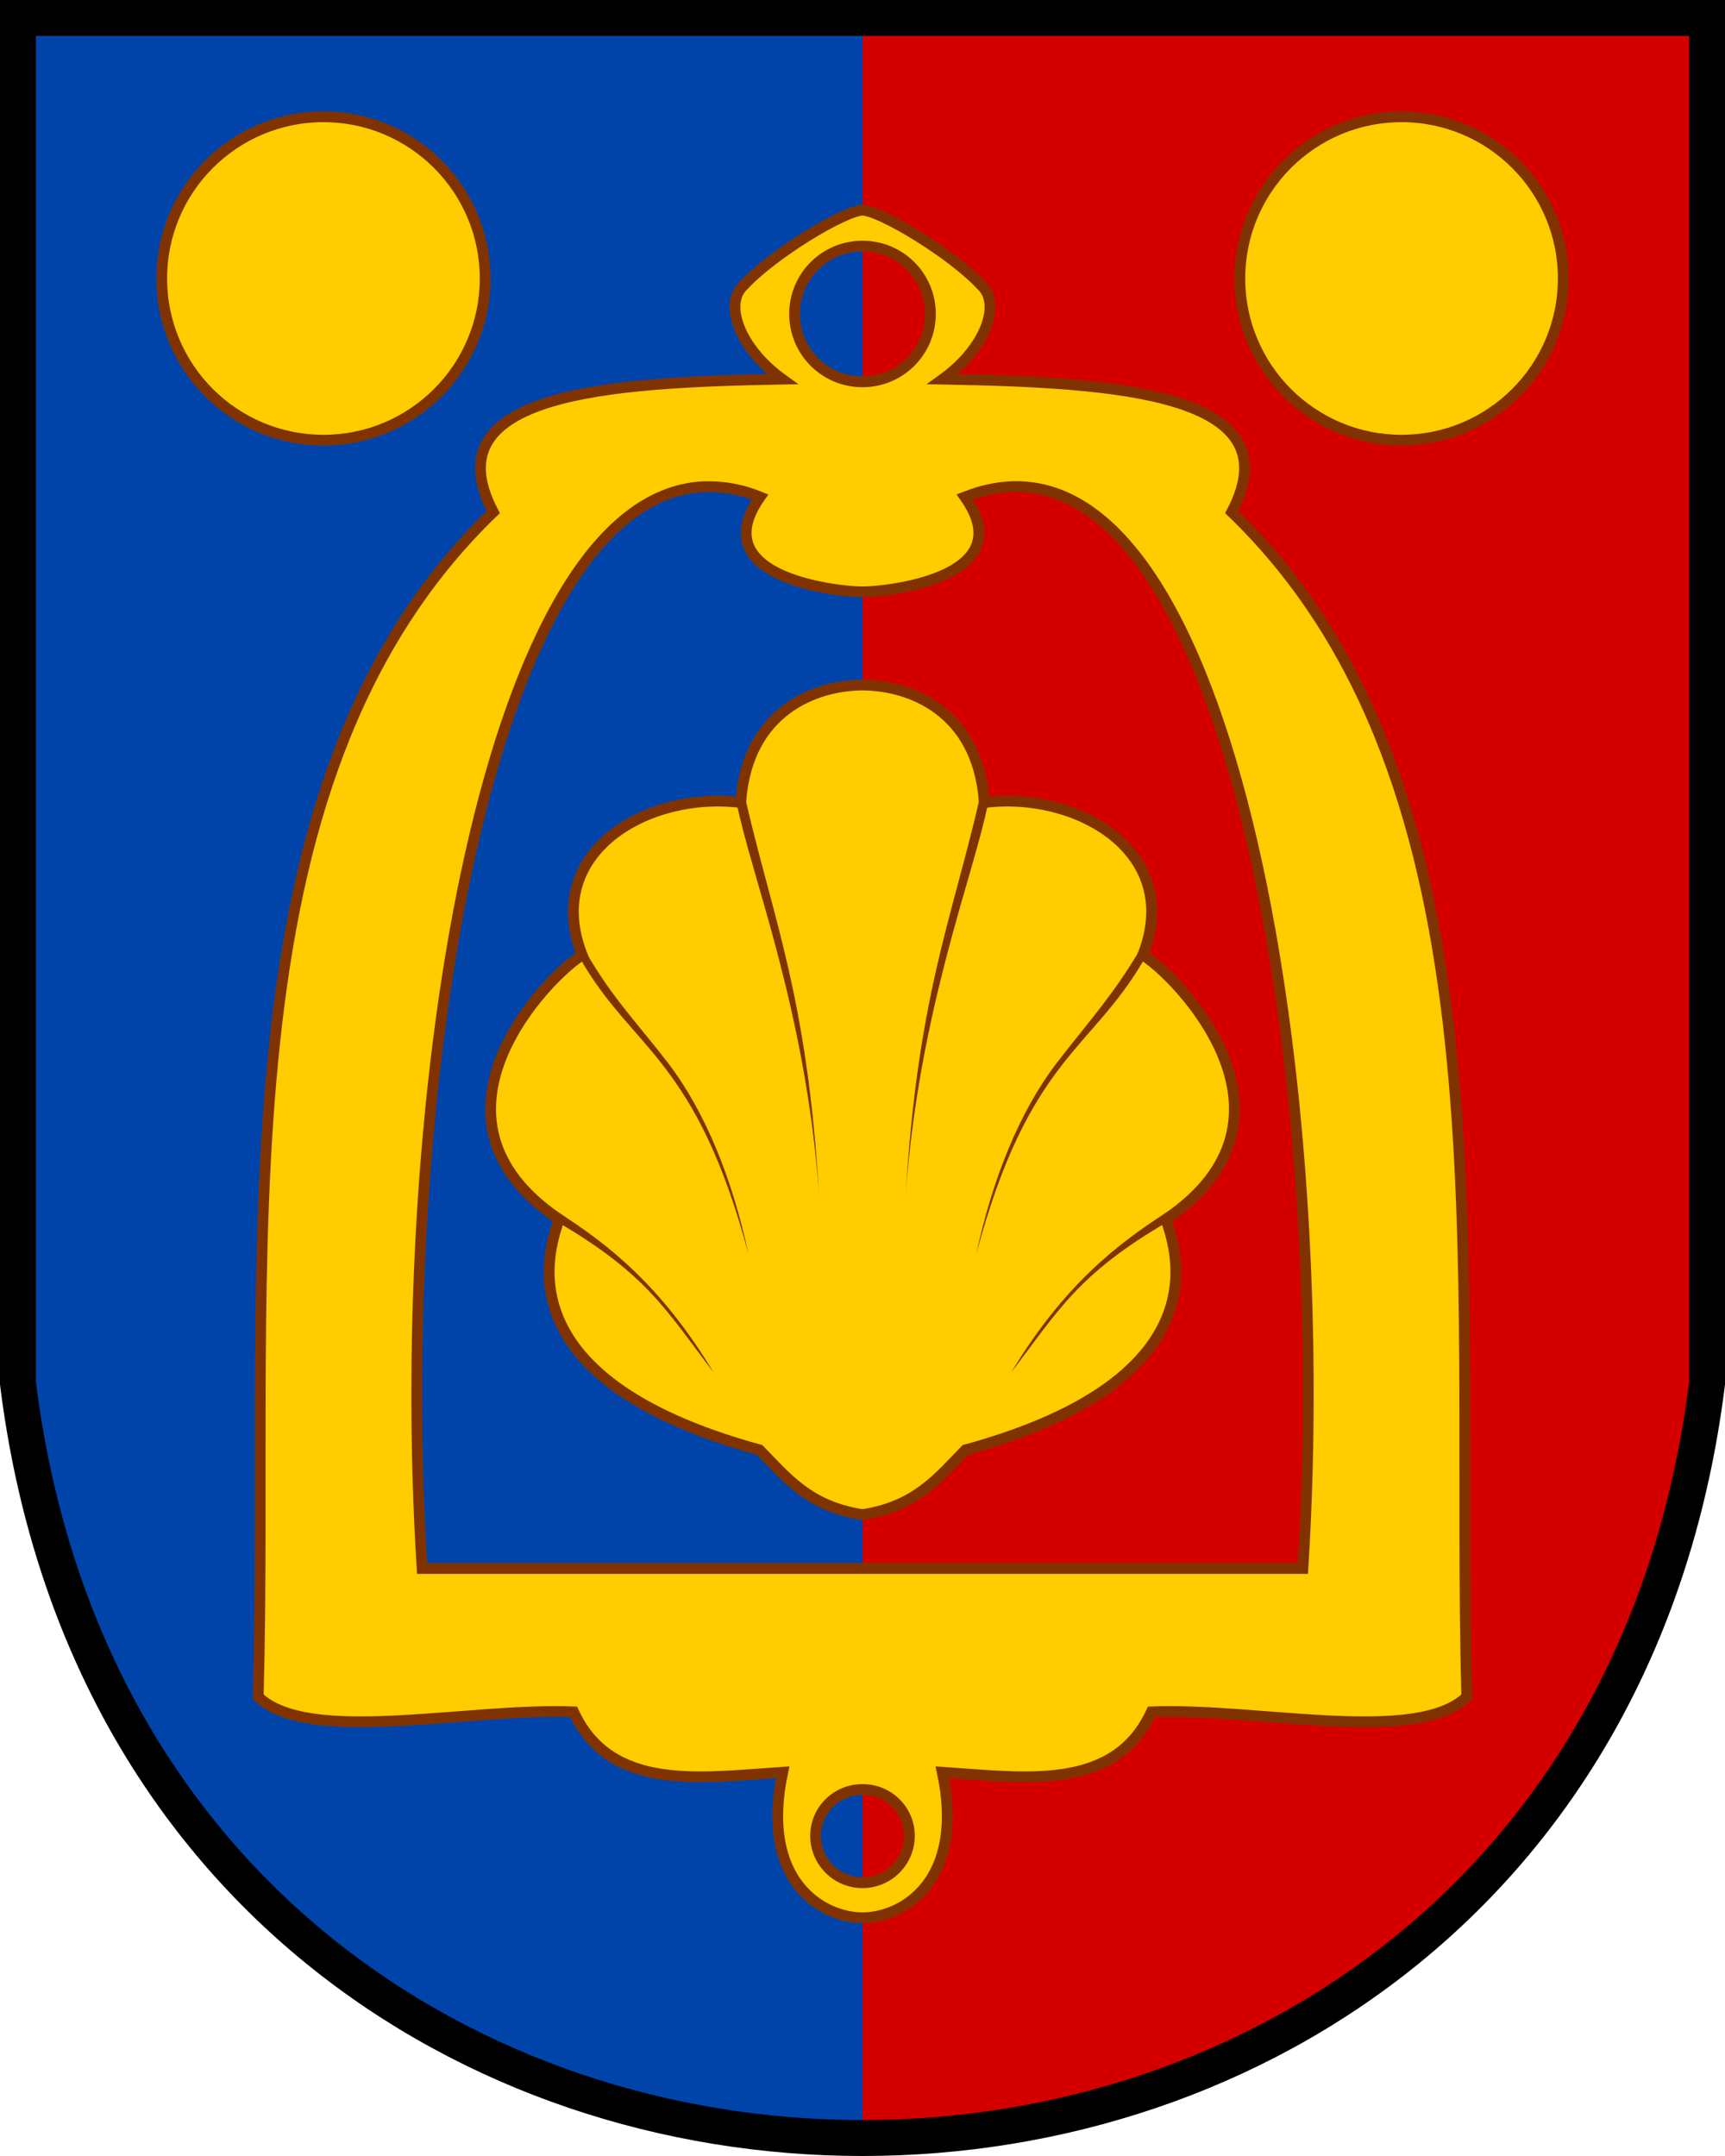 <?xml version="1.0" encoding="UTF-8"?>
<svg width="480" height="600" version="1.1" xmlns="http://www.w3.org/2000/svg">
 <path d="m5 5v380c17.5 140 129.25 210 238 210v-590z" fill="#04a"/>
 <path d="m240 595c108.75 0 217.5-70 235-210v-380h-235z" fill="#d40000"/>
 <g>
  <g fill="#fc0" stroke="#803300" stroke-width="3">
   <circle cx="90" cy="77.5" r="45"/>
   <circle cx="390" cy="77.5" r="45"/>
   <path d="m240 58.5c-4.65 0-24.9 11.865-33.6 21.465-4.8 5.445-0.15 17.31 11.25 25.545-48.15 0.885-97.8 3.81-80.4 36.99-78.3 75.45-62.1 208.5-65.4 329.7 13.95 13.5 58.2 3 87.75 4.2 10.35 22.35 35.4 18.3 58.2 16.8-6.45 30.45 11.1 40.5 22.2 40.5s28.65-10.05 22.2-40.5c22.8 1.5 47.85 5.55 58.2-16.8 29.55-1.2 73.8 9.3 87.75-4.2-3.3-121.2 12.9-254.25-65.4-329.7 17.4-33.18-32.25-36.105-80.4-36.99 11.4-8.235 16.05-20.1 11.25-25.545-8.7-9.6-28.95-21.465-33.6-21.465zm0 9.99c10.5 0 18.9 8.46 18.9 18.885s-8.4 18.885-18.9 18.885-18.9-8.46-18.9-18.885 8.4-18.885 18.9-18.885zm-42.45 66.96c4.5 0 9.15 0.9 13.95 2.85-16.35 23.25 24.15 26.55 28.5 26.4 4.35 0.15 44.85-3.15 28.5-26.4 71.4-28.125 103.05 155.1 94.05 298.2h-245.1c-8.25-131.85 18-297.9 78.15-301.05zm42.45 362.55c7.2 0 13.05 5.7 13.05 12.9s-5.85 13.05-13.05 13.05-13.05-5.85-13.05-13.05 5.85-12.9 13.05-12.9z"/>
   <path d="m240 190.65c-12.6 0-32.1 6.75-33.9 32.7-25.65-3.3-55.35 13.65-44.1 42.45-8.85 5.25-48.6 45-6.45 73.5-1.8 6.3-18 43.95 55.8 64.2 7.35 7.5 13.65 15.75 28.65 18 15-2.25 21.3-10.5 28.65-18 73.8-20.25 57.6-57.9 55.8-64.2 42.15-28.5 2.4-68.25-6.45-73.5 11.25-28.8-18.45-45.75-44.1-42.45-1.8-25.95-21.3-32.7-33.9-32.7z"/>
  </g>
  <path d="m274.9 223.68c-3.876 19.74-19.02 56.79-22.845 108.28 3.303-54.39 12.663-75.828 20.338-108.87zm43.493 43.273c-7.356 12.789-15.39 19.635-23.385 30.09-7.994 10.454-16.02 24.54-23.34 51.93 4.468-20.835 11.914-39.315 22.125-52.83 8.097-10.588 16.353-19.609 23.583-32.194zm6.563 73.036c-25.17 14.66-30.555 24.9-43.53 41.88 14.452-24.09 29.689-35.822 42.949-44.312zm-119.91-116.29c3.876 19.74 19.02 56.79 22.845 108.28-3.303-54.39-12.629-75.846-20.299-108.89zm-43.502 43.263c7.356 12.789 15.39 19.635 23.385 30.09 7.994 10.454 16.02 24.54 23.34 51.93-4.468-20.835-11.914-39.315-22.125-52.83-8.097-10.588-15.641-18.236-22.886-30.821zm-6.563 73.032c25.17 14.66 30.555 24.9 43.53 41.88-14.452-24.09-29.548-35.751-42.808-44.241z" fill="#803300"/>
 </g>
 <path d="m5 5v380c35 280 435 280 470 0v-380z" fill="none" stroke="#000" stroke-width="10"/>
</svg>
